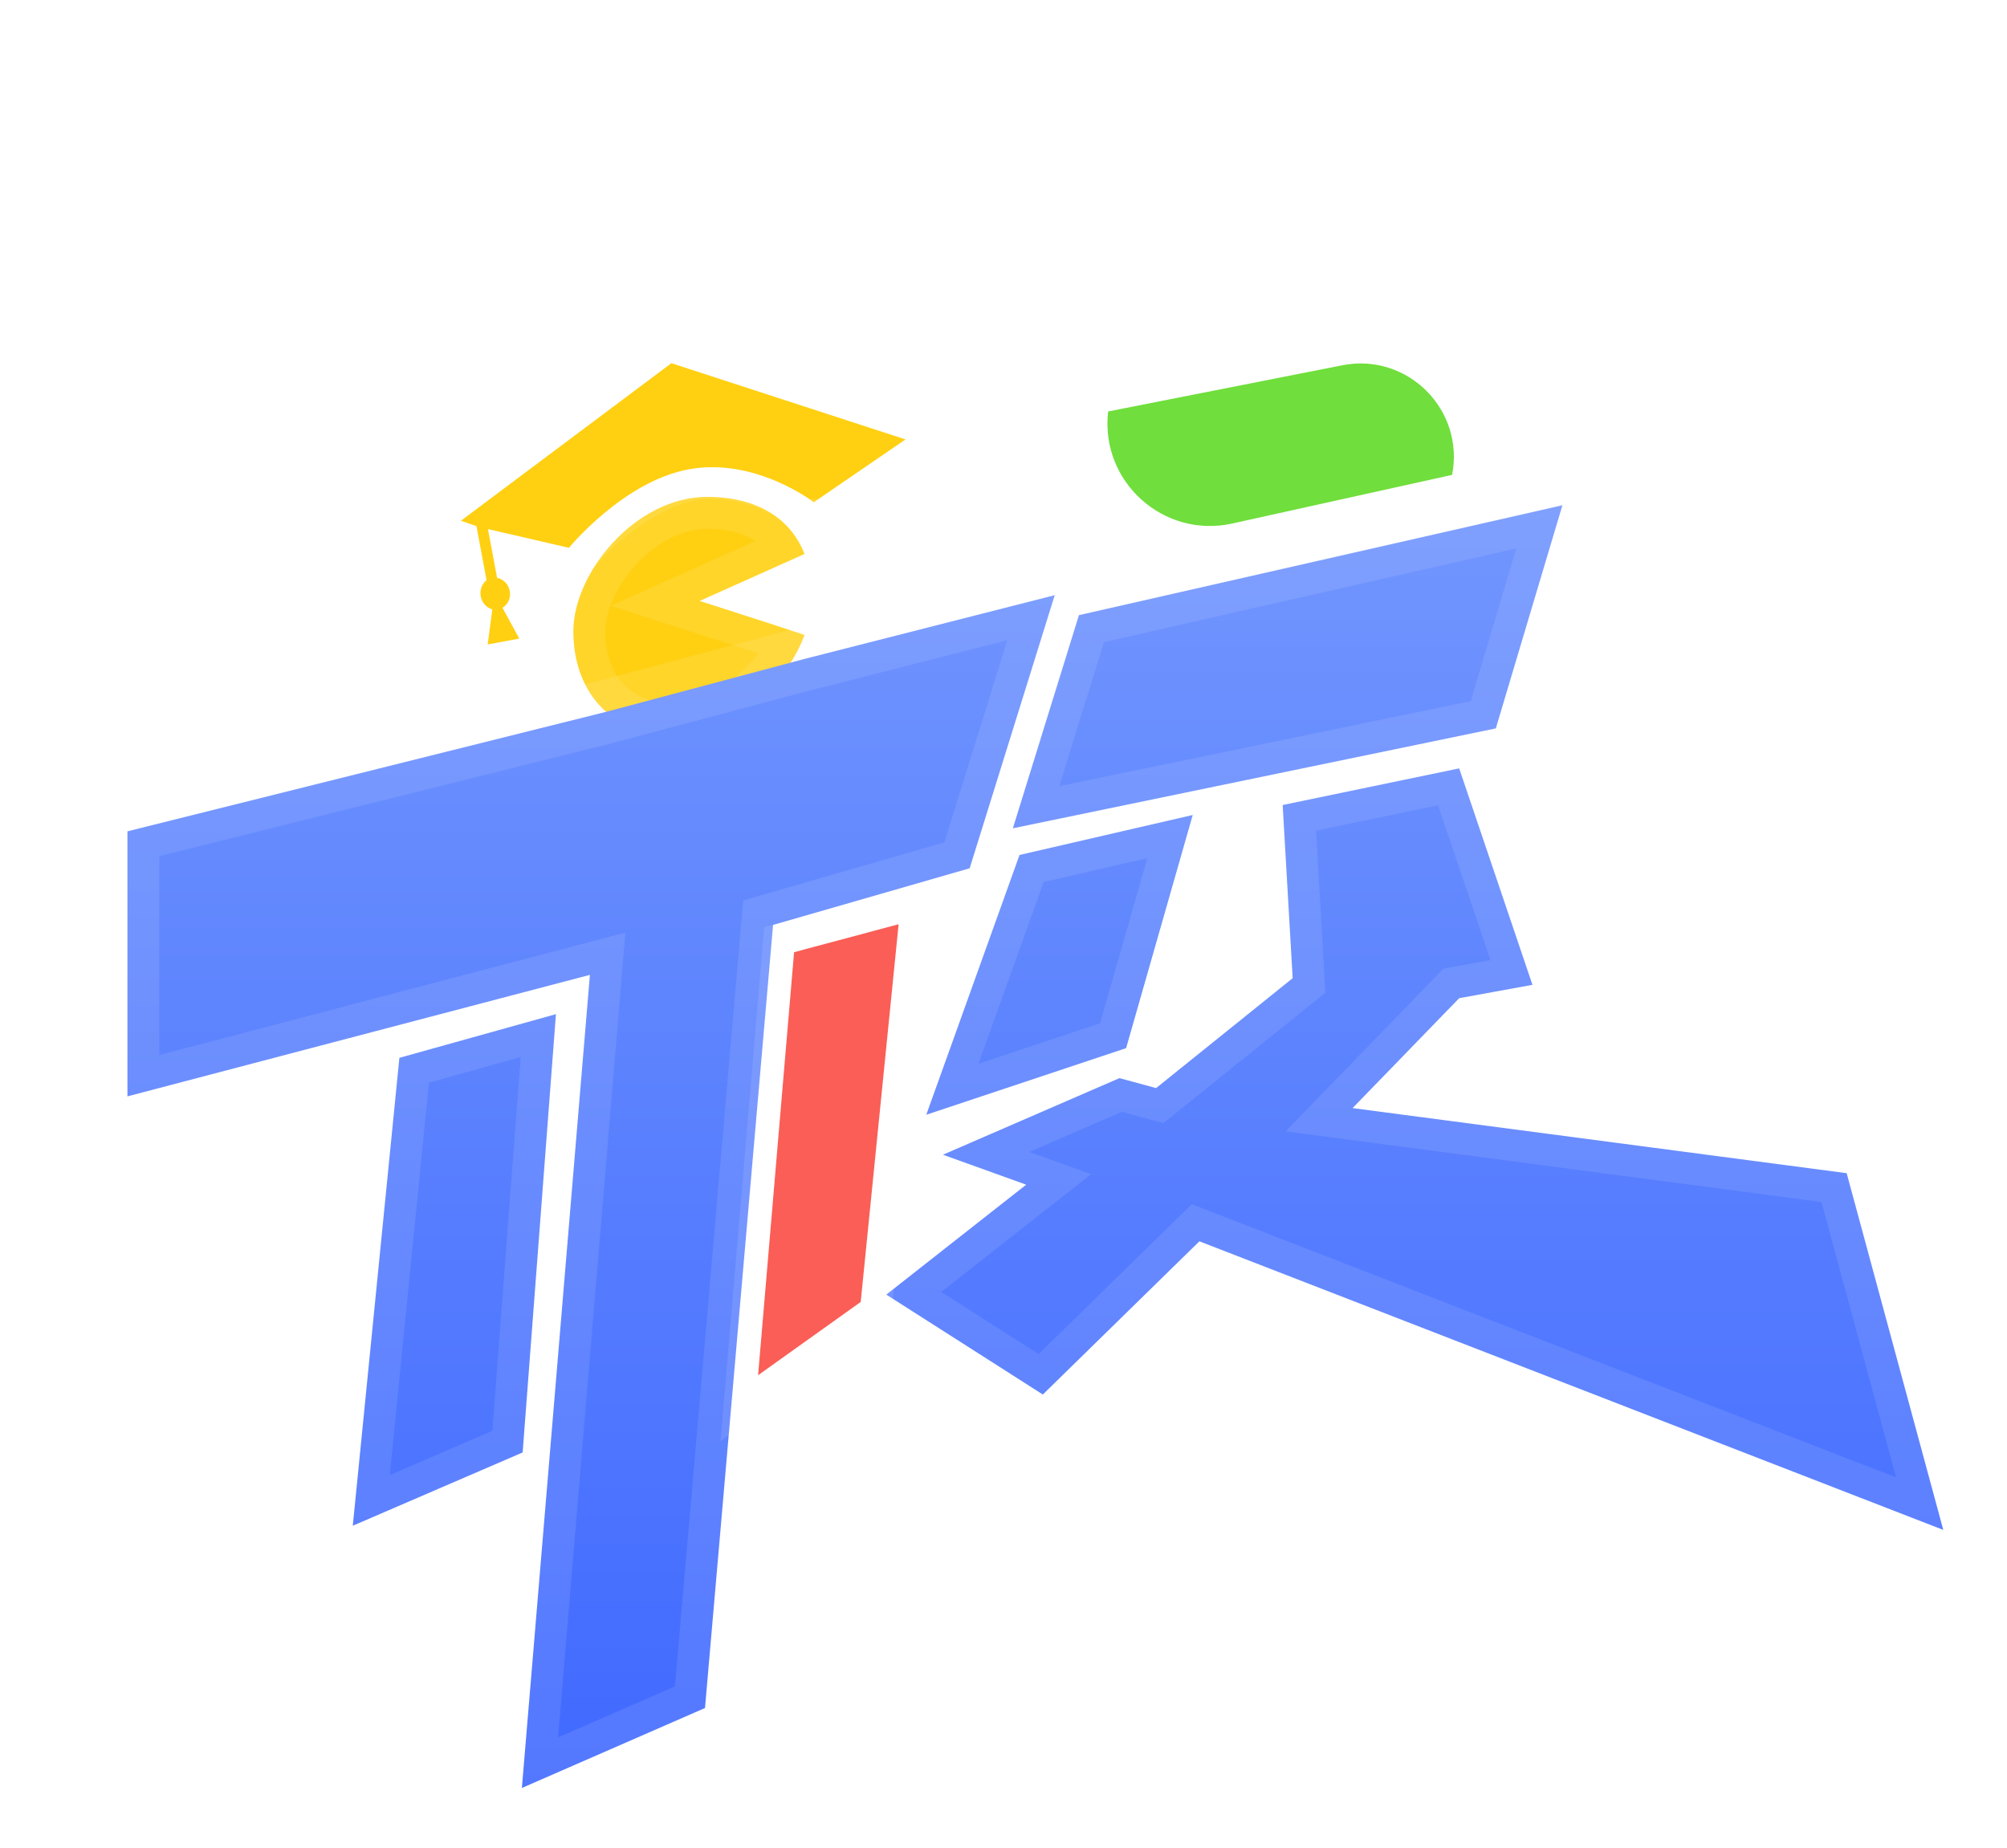 <svg width="63" height="58" viewBox="0 0 63 58" fill="none" xmlns="http://www.w3.org/2000/svg">
<g id="logo1">
<g id="Group 17" filter="url(#filter0_d_169_2253)">
<g id="Subtract">
<mask id="path-1-outside-1_169_2253" maskUnits="userSpaceOnUse" x="13.997" y="11.598" width="10" height="10" fill="black">
<rect fill="white" x="13.997" y="11.598" width="10" height="10"/>
<path fill-rule="evenodd" clip-rule="evenodd" d="M22.253 14.39L18.963 15.864L21.095 16.55L22.254 16.931C21.655 18.593 19.808 20.063 18.124 20.063C16.08 20.063 14.997 18.618 14.997 16.812C14.997 15.005 16.922 12.598 19.206 12.598C20.826 12.598 21.842 13.324 22.253 14.39Z"/>
</mask>
<path fill-rule="evenodd" clip-rule="evenodd" d="M22.253 14.39L18.963 15.864L21.095 16.55L22.254 16.931C21.655 18.593 19.808 20.063 18.124 20.063C16.08 20.063 14.997 18.618 14.997 16.812C14.997 15.005 16.922 12.598 19.206 12.598C20.826 12.598 21.842 13.324 22.253 14.39Z" fill="#FFD012"/>
<path d="M18.963 15.864L18.555 14.951L16.176 16.017L18.657 16.816L18.963 15.864ZM22.253 14.39L22.662 15.302L23.527 14.915L23.186 14.03L22.253 14.39ZM21.095 16.55L21.407 15.6L21.402 15.598L21.095 16.55ZM22.254 16.931L23.195 17.27L23.544 16.302L22.566 15.981L22.254 16.931ZM19.206 12.598L19.206 11.598L19.206 12.598ZM19.372 16.776L22.662 15.302L21.844 13.477L18.555 14.951L19.372 16.776ZM21.402 15.598L19.27 14.912L18.657 16.816L20.789 17.502L21.402 15.598ZM22.566 15.981L21.407 15.6L20.783 17.5L21.942 17.881L22.566 15.981ZM21.313 16.591C21.088 17.216 20.607 17.85 19.986 18.328C19.361 18.809 18.687 19.063 18.124 19.063V21.063C19.245 21.063 20.337 20.582 21.206 19.912C22.079 19.24 22.821 18.308 23.195 17.27L21.313 16.591ZM18.124 19.063C17.354 19.063 16.855 18.8 16.539 18.447C16.209 18.08 15.997 17.521 15.997 16.812H13.997C13.997 17.909 14.327 18.976 15.049 19.782C15.786 20.604 16.85 21.063 18.124 21.063V19.063ZM15.997 16.812C15.997 16.227 16.332 15.405 16.979 14.707C17.616 14.019 18.42 13.598 19.206 13.598L19.206 11.598C17.708 11.598 16.408 12.38 15.511 13.348C14.625 14.305 13.997 15.59 13.997 16.812H15.997ZM19.206 13.598C20.49 13.598 21.084 14.137 21.32 14.75L23.186 14.03C22.6 12.51 21.162 11.598 19.206 11.598L19.206 13.598Z" fill="white" fill-opacity="0.1" mask="url(#path-1-outside-1_169_2253)"/>
</g>
<g id="Union">
<mask id="path-3-outside-2_169_2253" maskUnits="userSpaceOnUse" x="0" y="10.86" width="60" height="44" fill="black">
<rect fill="white" y="10.86" width="60" height="44"/>
<path fill-rule="evenodd" clip-rule="evenodd" d="M28.794 23.001L30.868 16.31L46.045 12.86L43.954 19.865L28.794 23.001ZM26.076 31.993L29.003 23.838L34.44 22.583L32.349 29.902L26.076 31.993ZM37.263 22.27L37.577 27.706L33.29 31.156L32.14 30.843L26.599 33.248L29.212 34.188L24.821 37.639L29.735 40.775L34.649 35.966L58 45.025L54.967 33.827L39.458 31.784L42.804 28.334L45.104 27.915L42.804 21.12L37.263 22.27ZM1 31.416V23.096L16.039 19.342L22.312 17.669L30.108 15.683L27.438 24.256L21.267 26.034L19.13 50.616L13.382 53.126L15.517 27.602L1 31.416ZM9.537 30.206L14.451 28.835L13.406 42.594L8.074 44.894L9.537 30.206Z"/>
</mask>
<path fill-rule="evenodd" clip-rule="evenodd" d="M28.794 23.001L30.868 16.31L46.045 12.86L43.954 19.865L28.794 23.001ZM26.076 31.993L29.003 23.838L34.44 22.583L32.349 29.902L26.076 31.993ZM37.263 22.27L37.577 27.706L33.29 31.156L32.14 30.843L26.599 33.248L29.212 34.188L24.821 37.639L29.735 40.775L34.649 35.966L58 45.025L54.967 33.827L39.458 31.784L42.804 28.334L45.104 27.915L42.804 21.12L37.263 22.27ZM1 31.416V23.096L16.039 19.342L22.312 17.669L30.108 15.683L27.438 24.256L21.267 26.034L19.13 50.616L13.382 53.126L15.517 27.602L1 31.416ZM9.537 30.206L14.451 28.835L13.406 42.594L8.074 44.894L9.537 30.206Z" fill="url(#paint0_linear_169_2253)"/>
<path d="M30.868 16.31L30.646 15.335L30.084 15.463L29.913 16.014L30.868 16.31ZM28.794 23.001L27.839 22.705L27.338 24.324L28.997 23.981L28.794 23.001ZM46.045 12.86L47.003 13.146L47.493 11.505L45.824 11.885L46.045 12.86ZM43.954 19.865L44.157 20.844L44.742 20.723L44.912 20.151L43.954 19.865ZM29.003 23.838L28.779 22.864L28.247 22.986L28.062 23.5L29.003 23.838ZM26.076 31.993L25.135 31.655L24.439 33.593L26.392 32.942L26.076 31.993ZM34.44 22.583L35.402 22.858L35.867 21.228L34.215 21.609L34.44 22.583ZM32.349 29.902L32.665 30.851L33.166 30.684L33.311 30.177L32.349 29.902ZM37.577 27.706L38.203 28.485L38.605 28.163L38.575 27.649L37.577 27.706ZM37.263 22.27L37.06 21.291L36.215 21.466L36.264 22.327L37.263 22.27ZM33.29 31.156L33.027 32.121L33.519 32.255L33.917 31.936L33.29 31.156ZM32.14 30.843L32.403 29.878L32.064 29.786L31.742 29.925L32.14 30.843ZM26.599 33.248L26.201 32.33L23.887 33.334L26.26 34.188L26.599 33.248ZM29.212 34.188L29.83 34.975L31.25 33.859L29.551 33.248L29.212 34.188ZM24.821 37.639L24.203 36.852L23.095 37.723L24.283 38.481L24.821 37.639ZM29.735 40.775L29.197 41.618L29.867 42.045L30.435 41.49L29.735 40.775ZM34.649 35.966L35.011 35.033L34.41 34.8L33.95 35.251L34.649 35.966ZM58 45.025L57.638 45.957L59.482 46.672L58.965 44.763L58 45.025ZM54.967 33.827L55.932 33.565L55.758 32.922L55.098 32.835L54.967 33.827ZM39.458 31.784L38.74 31.088L37.356 32.515L39.328 32.775L39.458 31.784ZM42.804 28.334L42.625 27.35L42.309 27.407L42.086 27.637L42.804 28.334ZM45.104 27.915L45.283 28.899L46.423 28.692L46.051 27.595L45.104 27.915ZM42.804 21.12L43.751 20.799L43.468 19.961L42.601 20.14L42.804 21.12ZM1 23.096L0.758 22.125L0 22.314V23.096H1ZM1 31.416H0V32.713L1.254 32.383L1 31.416ZM16.039 19.342L16.281 20.312L16.289 20.311L16.297 20.308L16.039 19.342ZM22.312 17.669L22.065 16.7L22.055 16.703L22.312 17.669ZM30.108 15.683L31.062 15.98L31.594 14.272L29.86 14.714L30.108 15.683ZM27.438 24.256L27.715 25.217L28.232 25.068L28.393 24.553L27.438 24.256ZM21.267 26.034L20.99 25.073L20.33 25.263L20.27 25.947L21.267 26.034ZM19.13 50.616L19.53 51.533L20.075 51.295L20.126 50.703L19.13 50.616ZM13.382 53.126L12.386 53.042L12.246 54.713L13.782 54.042L13.382 53.126ZM15.517 27.602L16.513 27.685L16.631 26.275L15.262 26.635L15.517 27.602ZM14.451 28.835L15.448 28.91L15.556 27.488L14.182 27.871L14.451 28.835ZM9.537 30.206L9.269 29.243L8.61 29.427L8.542 30.107L9.537 30.206ZM13.406 42.594L13.802 43.512L14.357 43.273L14.403 42.67L13.406 42.594ZM8.074 44.894L7.079 44.795L6.91 46.485L8.47 45.812L8.074 44.894ZM29.913 16.014L27.839 22.705L29.75 23.297L31.823 16.606L29.913 16.014ZM45.824 11.885L30.646 15.335L31.09 17.285L46.267 13.835L45.824 11.885ZM44.912 20.151L47.003 13.146L45.087 12.574L42.996 19.579L44.912 20.151ZM28.997 23.981L44.157 20.844L43.752 18.886L28.592 22.022L28.997 23.981ZM28.062 23.5L25.135 31.655L27.017 32.331L29.945 24.176L28.062 23.5ZM34.215 21.609L28.779 22.864L29.228 24.812L34.665 23.558L34.215 21.609ZM33.311 30.177L35.402 22.858L33.478 22.309L31.387 29.627L33.311 30.177ZM26.392 32.942L32.665 30.851L32.033 28.953L25.76 31.044L26.392 32.942ZM38.575 27.649L38.261 22.212L36.264 22.327L36.578 27.764L38.575 27.649ZM33.917 31.936L38.203 28.485L36.95 26.927L32.663 30.377L33.917 31.936ZM31.877 31.808L33.027 32.121L33.553 30.192L32.403 29.878L31.877 31.808ZM26.997 34.165L32.538 31.76L31.742 29.925L26.201 32.33L26.997 34.165ZM29.551 33.248L26.937 32.307L26.26 34.188L28.874 35.129L29.551 33.248ZM25.439 38.425L29.83 34.975L28.595 33.402L24.203 36.852L25.439 38.425ZM30.273 39.932L25.359 36.796L24.283 38.481L29.197 41.618L30.273 39.932ZM33.95 35.251L29.036 40.06L30.435 41.49L35.349 36.68L33.95 35.251ZM58.362 44.092L35.011 35.033L34.287 36.898L57.638 45.957L58.362 44.092ZM54.002 34.088L57.035 45.286L58.965 44.763L55.932 33.565L54.002 34.088ZM39.328 32.775L54.837 34.818L55.098 32.835L39.589 30.792L39.328 32.775ZM42.086 27.637L38.74 31.088L40.176 32.48L43.522 29.03L42.086 27.637ZM44.925 26.931L42.625 27.35L42.983 29.317L45.283 28.899L44.925 26.931ZM41.857 21.44L44.157 28.236L46.051 27.595L43.751 20.799L41.857 21.44ZM37.466 23.249L43.007 22.099L42.601 20.14L37.06 21.291L37.466 23.249ZM0 23.096V31.416H2V23.096H0ZM15.797 18.372L0.758 22.125L1.242 24.066L16.281 20.312L15.797 18.372ZM22.055 16.703L15.782 18.376L16.297 20.308L22.57 18.636L22.055 16.703ZM29.86 14.714L22.065 16.701L22.559 18.639L30.354 16.652L29.86 14.714ZM28.393 24.553L31.062 15.98L29.153 15.386L26.483 23.959L28.393 24.553ZM21.544 26.994L27.715 25.217L27.161 23.295L20.99 25.073L21.544 26.994ZM20.126 50.703L22.263 26.12L20.27 25.947L18.134 50.53L20.126 50.703ZM13.782 54.042L19.53 51.533L18.73 49.7L12.982 52.209L13.782 54.042ZM14.52 27.518L12.386 53.042L14.379 53.209L16.513 27.685L14.52 27.518ZM1.254 32.383L15.771 28.569L15.262 26.635L0.746 30.449L1.254 32.383ZM14.182 27.871L9.269 29.243L9.806 31.169L14.72 29.798L14.182 27.871ZM14.403 42.67L15.448 28.91L13.454 28.759L12.409 42.518L14.403 42.67ZM8.47 45.812L13.802 43.512L13.01 41.676L7.678 43.976L8.47 45.812ZM8.542 30.107L7.079 44.795L9.069 44.993L10.532 30.305L8.542 30.107Z" fill="white" fill-opacity="0.1" mask="url(#path-3-outside-2_169_2253)"/>
</g>
<g id="Vector 7">
<path d="M20.796 40.17L21.926 26.89L25.208 26.012L24.018 37.87L20.796 40.17Z" fill="#FA5E56"/>
<path d="M20.298 40.128L20.206 41.206L21.086 40.578L24.308 38.277L24.493 38.146L24.515 37.92L25.706 26.062L25.778 25.342L25.079 25.529L21.797 26.407L21.457 26.497L21.427 26.847L20.298 40.128Z" stroke="white" stroke-opacity="0.1"/>
</g>
<g id="Vector">
<path d="M22.546 12.766C22.546 12.766 20.708 11.344 18.613 11.734C16.565 12.115 14.859 14.197 14.859 14.197L12.318 13.609L12.604 15.14C12.796 15.175 12.96 15.33 13.001 15.55C13.043 15.772 12.943 15.979 12.773 16.078L13.301 17.046L12.308 17.231L12.453 16.127C12.277 16.082 12.128 15.927 12.089 15.719C12.052 15.517 12.13 15.322 12.272 15.215L11.956 13.517L11.467 13.347L18.074 8.4L25.425 10.794L22.546 12.766Z" fill="#FFD012"/>
<path d="M22.24 13.161L22.24 13.161L22.241 13.161L22.241 13.162L22.241 13.162L22.528 13.384L22.828 13.178L25.708 11.207L26.546 10.633L25.58 10.319L18.229 7.924L17.982 7.844L17.774 7.999L11.167 12.947L10.415 13.51L11.303 13.819L11.518 13.894L11.737 15.071C11.602 15.285 11.549 15.55 11.598 15.811C11.64 16.037 11.754 16.238 11.915 16.386L11.812 17.166L11.723 17.849L12.4 17.723L13.393 17.538L14.07 17.412L13.74 16.807L13.38 16.148C13.495 15.946 13.538 15.703 13.493 15.458C13.44 15.172 13.273 14.934 13.046 14.788L12.95 14.269L14.746 14.684L15.049 14.755L15.245 14.514L15.245 14.514L15.245 14.514L15.245 14.514L15.245 14.514L15.248 14.511L15.26 14.497C15.271 14.484 15.289 14.463 15.312 14.437C15.358 14.384 15.428 14.306 15.519 14.211C15.701 14.021 15.964 13.762 16.288 13.493C16.945 12.946 17.805 12.393 18.705 12.225C19.62 12.055 20.498 12.278 21.169 12.563C21.502 12.705 21.774 12.858 21.962 12.974C22.056 13.033 22.128 13.081 22.176 13.115C22.2 13.131 22.217 13.144 22.228 13.152L22.239 13.16L22.24 13.161Z" stroke="white" stroke-opacity="0.1"/>
</g>
<g id="Vector 3">
<path d="M42.582 11.907L35.68 13.434C33.517 13.912 31.528 12.116 31.784 9.916L39.134 8.466C41.179 8.062 42.982 9.861 42.582 11.907Z" fill="#70DE3C"/>
<path d="M42.69 12.396L43.01 12.325L43.073 12.003C43.54 9.608 41.431 7.503 39.037 7.975L31.687 9.425L31.329 9.496L31.287 9.858C30.991 12.4 33.289 14.475 35.788 13.922L42.69 12.396Z" stroke="white" stroke-opacity="0.1"/>
</g>
</g>
</g>
<defs>
<filter id="filter0_d_169_2253" x="0" y="7.288" width="62.482" height="50.425" filterUnits="userSpaceOnUse" color-interpolation-filters="sRGB">
<feFlood flood-opacity="0" result="BackgroundImageFix"/>
<feColorMatrix in="SourceAlpha" type="matrix" values="0 0 0 0 0 0 0 0 0 0 0 0 0 0 0 0 0 0 127 0" result="hardAlpha"/>
<feOffset dx="3" dy="3"/>
<feComposite in2="hardAlpha" operator="out"/>
<feColorMatrix type="matrix" values="0 0 0 0 0.842 0 0 0 0 0.851 0 0 0 0 0.965 0 0 0 1 0"/>
<feBlend mode="normal" in2="BackgroundImageFix" result="effect1_dropShadow_169_2253"/>
<feBlend mode="normal" in="SourceGraphic" in2="effect1_dropShadow_169_2253" result="shape"/>
</filter>
<linearGradient id="paint0_linear_169_2253" x1="29.5" y1="12.86" x2="29.5" y2="53.126" gradientUnits="userSpaceOnUse">
<stop stop-color="#7296FE"/>
<stop offset="1" stop-color="#4069FF"/>
</linearGradient>
</defs>
</svg>
